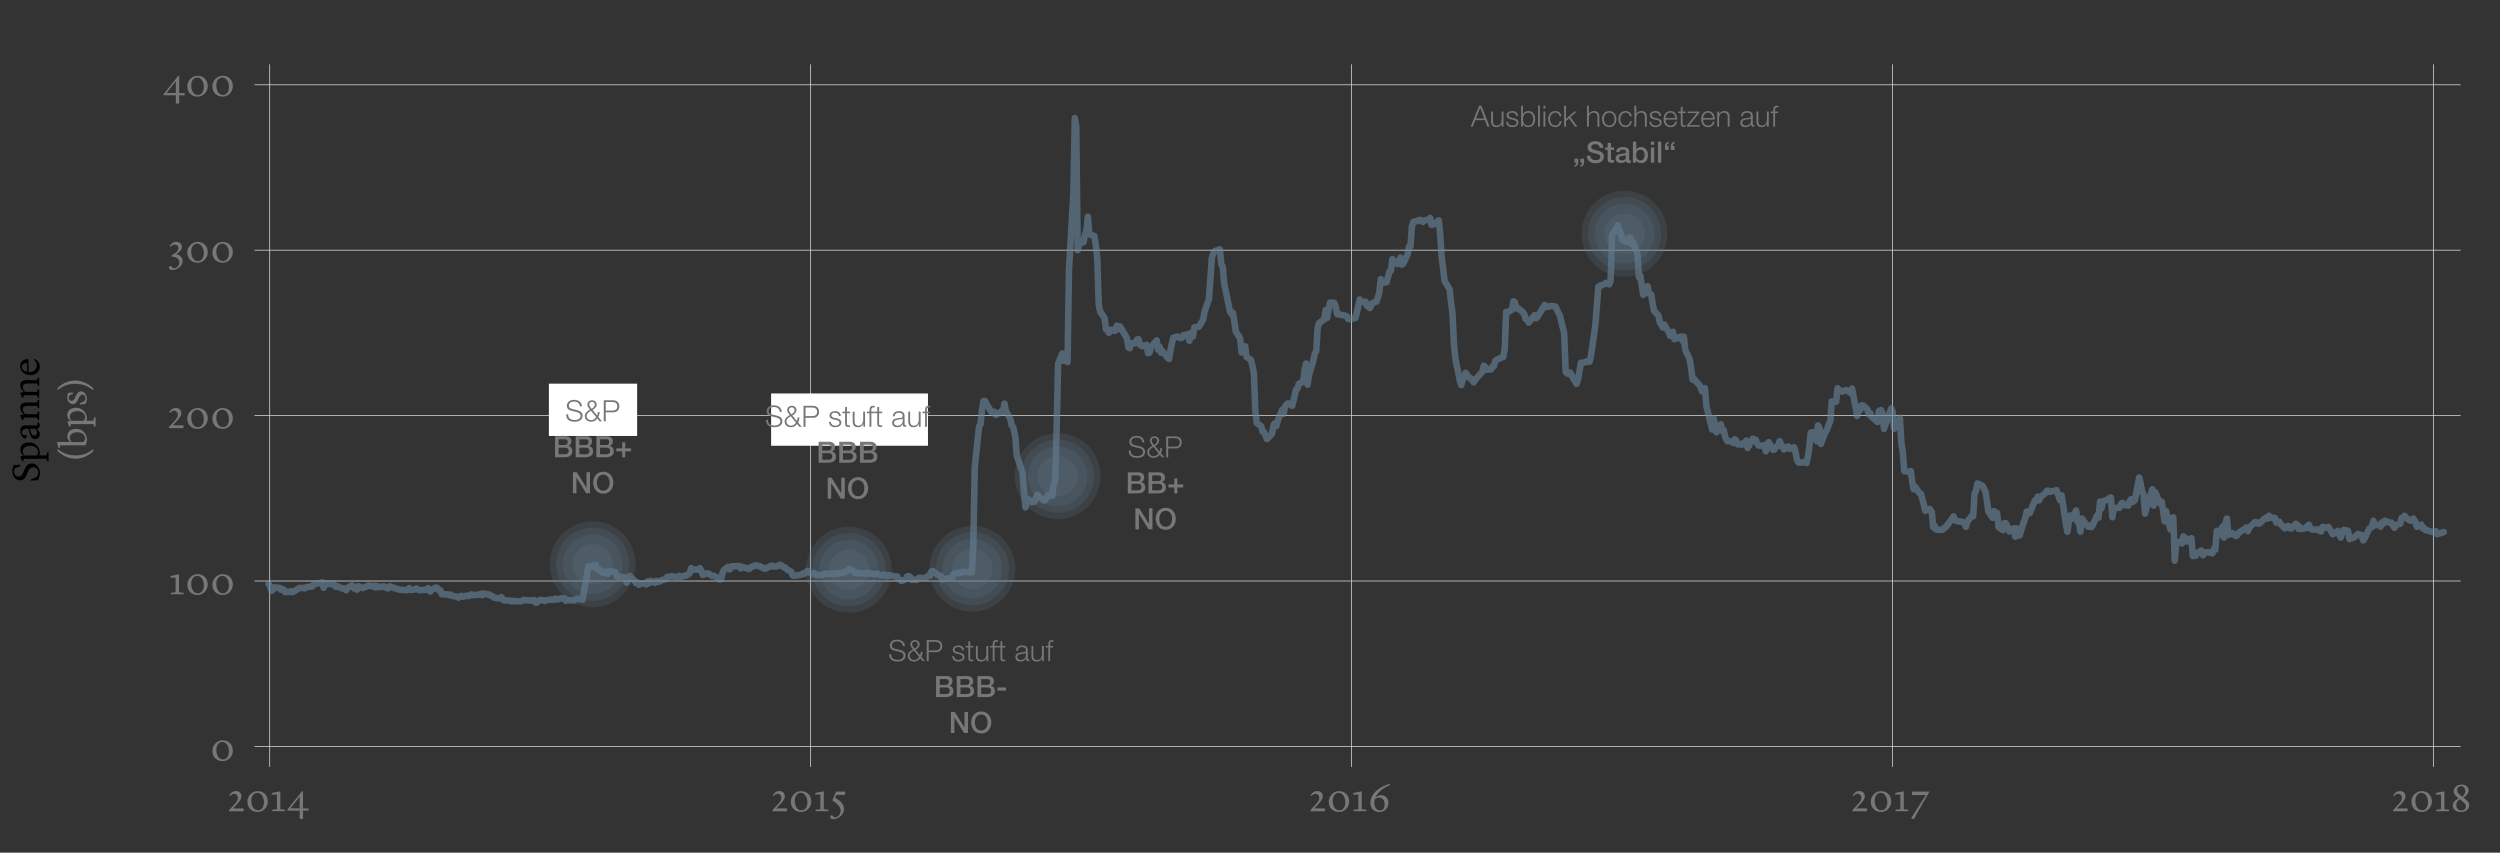 <svg xmlns="http://www.w3.org/2000/svg" id="Desktop" viewBox="0 0 765 260.92"><rect x="0" y="0" width="765" height="260.92" fill="#333333" stroke="none"/><defs><style>.cls-1{fill:#77777a}.cls-2{fill:#fff}.cls-3{fill:#617c8e;fill-rule:evenodd;opacity:.2}.cls-4{isolation:isolate}.cls-5{stroke:#cbcbcb;stroke-miterlimit:10;stroke-width:.25px;fill:none}</style></defs><g id="Axes"><path d="M82.52 19.68v214.98M248.05 19.68v214.98M579.09 19.68v214.98M744.62 19.68v214.98M77.89 228.4h675.07M77.89 177.79h675.07M77.89 127.17h675.07M77.89 76.56h675.07M77.89 25.94h675.07M413.57 19.68v214.98" class="cls-5"/><g class="cls-4"><path d="M64.99 229.72c0-1.68 1.43-3.2 3.12-3.2 1.94 0 3.14 1.39 3.14 3.2 0 1.69-1.37 3.19-3.08 3.19-1.86 0-3.18-1.24-3.18-3.19Zm3.27 2.67c1.03 0 1.79-.95 1.79-2.45 0-1.63-.83-2.89-2.04-2.89-.98 0-1.82.91-1.82 2.4 0 1.24.49 2.94 2.07 2.94Z" class="cls-1"/></g><g class="cls-4"><path d="M53.8 29.16h-3.74v-.36l4.49-5.61h.28v5.28h1.67v.7h-1.67v2.52h-1.02v-2.52Zm0-.7v-3.63l-2.83 3.63h2.83ZM57.31 26.38c0-1.68 1.43-3.2 3.12-3.2 1.94 0 3.14 1.39 3.14 3.2 0 1.69-1.37 3.19-3.08 3.19-1.86 0-3.18-1.24-3.18-3.19Zm3.27 2.67c1.03 0 1.79-.95 1.79-2.45 0-1.63-.83-2.89-2.04-2.89-.98 0-1.82.91-1.82 2.4 0 1.24.49 2.94 2.07 2.94ZM64.99 26.38c0-1.68 1.43-3.2 3.12-3.2 1.94 0 3.14 1.39 3.14 3.2 0 1.69-1.37 3.19-3.08 3.19-1.86 0-3.18-1.24-3.18-3.19Zm3.27 2.67c1.03 0 1.79-.95 1.79-2.45 0-1.63-.83-2.89-2.04-2.89-.98 0-1.82.91-1.82 2.4 0 1.24.49 2.94 2.07 2.94Z" class="cls-1"/></g><g class="cls-4"><path d="M51.68 81.89c0-.26.19-.44.49-.53l.85.74c1.13 0 1.85-.82 1.85-1.76 0-1.07-.96-1.86-2.29-1.76v-.53l.44-.22c1.05-.52 1.56-1.25 1.56-1.85 0-.74-.47-1.14-1.13-1.14-.44 0-.85.24-1.24.7l-.3-.24c.48-.72 1.02-1.3 2.05-1.3s1.69.68 1.69 1.56-.68 1.42-1.34 1.94l-.35.29v.04c.98.17 1.93.86 1.93 2.1 0 1.51-1.71 2.69-3.2 2.69-.48 0-1.02-.25-1.02-.73ZM57.31 77.21c0-1.68 1.43-3.2 3.12-3.2 1.94 0 3.14 1.39 3.14 3.2 0 1.69-1.37 3.19-3.08 3.19-1.86 0-3.18-1.24-3.18-3.19Zm3.27 2.68c1.03 0 1.79-.95 1.79-2.45 0-1.63-.83-2.89-2.04-2.89-.98 0-1.82.91-1.82 2.4 0 1.24.49 2.94 2.07 2.94ZM64.99 77.21c0-1.68 1.43-3.2 3.12-3.2 1.94 0 3.14 1.39 3.14 3.2 0 1.69-1.37 3.19-3.08 3.19-1.86 0-3.18-1.24-3.18-3.19Zm3.27 2.68c1.03 0 1.79-.95 1.79-2.45 0-1.63-.83-2.89-2.04-2.89-.98 0-1.82.91-1.82 2.4 0 1.24.49 2.94 2.07 2.94Z" class="cls-1"/></g><g class="cls-4"><path d="M52.88 130.15h3.25v.86h-4.45v-.31l.43-.47c1.43-1.55 2.3-2.29 2.3-3.31 0-.72-.47-1.25-1.16-1.25-.47 0-.82.25-1.2.7l-.3-.22c.48-.73 1.02-1.31 2.05-1.31s1.68.68 1.68 1.54c0 1.01-.78 1.87-1.88 3.02l-.72.74ZM57.31 128.05c0-1.68 1.43-3.2 3.12-3.2 1.94 0 3.14 1.39 3.14 3.2 0 1.69-1.37 3.19-3.08 3.19-1.86 0-3.18-1.24-3.18-3.19Zm3.27 2.67c1.03 0 1.79-.95 1.79-2.45 0-1.63-.83-2.89-2.04-2.89-.98 0-1.82.91-1.82 2.4 0 1.24.49 2.94 2.07 2.94ZM64.99 128.05c0-1.68 1.43-3.2 3.12-3.2 1.94 0 3.14 1.39 3.14 3.2 0 1.69-1.37 3.19-3.08 3.19-1.86 0-3.18-1.24-3.18-3.19Zm3.27 2.67c1.03 0 1.79-.95 1.79-2.45 0-1.63-.83-2.89-2.04-2.89-.98 0-1.82.91-1.82 2.4 0 1.24.49 2.94 2.07 2.94Z" class="cls-1"/></g><g class="cls-4"><path d="m54.78 181.21 1.4.19v.44h-3.91v-.44l1.46-.18v-4.46h-1.56v-.5l2.55-.5h.05v5.46ZM57.31 178.88c0-1.68 1.43-3.2 3.12-3.2 1.94 0 3.14 1.39 3.14 3.2 0 1.69-1.37 3.19-3.08 3.19-1.86 0-3.18-1.24-3.18-3.19Zm3.27 2.68c1.03 0 1.79-.95 1.79-2.45 0-1.63-.83-2.89-2.04-2.89-.98 0-1.82.91-1.82 2.4 0 1.24.49 2.94 2.07 2.94ZM64.99 178.88c0-1.68 1.43-3.2 3.12-3.2 1.94 0 3.14 1.39 3.14 3.2 0 1.69-1.37 3.19-3.08 3.19-1.86 0-3.18-1.24-3.18-3.19Zm3.27 2.68c1.03 0 1.79-.95 1.79-2.45 0-1.63-.83-2.89-2.04-2.89-.98 0-1.82.91-1.82 2.4 0 1.24.49 2.94 2.07 2.94Z" class="cls-1"/></g><g><path d="M71.27 247.38h3.25v.86h-4.45v-.31l.43-.47c1.43-1.55 2.3-2.29 2.3-3.31 0-.72-.47-1.25-1.16-1.25-.47 0-.82.25-1.2.7l-.3-.22c.48-.73 1.02-1.31 2.05-1.31s1.68.68 1.68 1.54c0 1.01-.78 1.87-1.88 3.02l-.72.74ZM75.7 245.28c0-1.68 1.43-3.2 3.12-3.2 1.94 0 3.14 1.39 3.14 3.2 0 1.69-1.37 3.19-3.08 3.19-1.86 0-3.18-1.24-3.18-3.19Zm3.27 2.67c1.03 0 1.79-.95 1.79-2.45 0-1.63-.83-2.89-2.04-2.89-.98 0-1.82.91-1.82 2.4 0 1.24.49 2.94 2.07 2.94ZM85.8 247.6l1.4.19v.44h-3.91v-.44l1.46-.18v-4.46h-1.56v-.5l2.55-.5h.05v5.46ZM91.7 248.06h-3.74v-.36l4.49-5.61h.28v5.28h1.67v.7h-1.67v2.52h-1.02v-2.52Zm0-.7v-3.63l-2.83 3.63h2.83Z" class="cls-1"/></g><g><path d="M568.03 247.38h3.25v.86h-4.45v-.31l.43-.47c1.43-1.55 2.3-2.29 2.3-3.31 0-.72-.47-1.25-1.16-1.25-.47 0-.82.25-1.2.7l-.3-.22c.48-.73 1.02-1.31 2.05-1.31s1.68.68 1.68 1.54c0 1.01-.78 1.87-1.88 3.02l-.72.74ZM572.46 245.28c0-1.68 1.43-3.2 3.12-3.2 1.94 0 3.14 1.39 3.14 3.2 0 1.69-1.37 3.19-3.08 3.19-1.86 0-3.18-1.24-3.18-3.19Zm3.27 2.67c1.03 0 1.79-.95 1.79-2.45 0-1.63-.83-2.89-2.04-2.89-.98 0-1.82.91-1.82 2.4 0 1.24.49 2.94 2.07 2.94ZM582.56 247.6l1.4.19v.44h-3.91v-.44l1.46-.18v-4.46h-1.56v-.5l2.55-.5h.05v5.46ZM584.8 250.35l4.5-7.06h-4.2v-1.06h5.25v.11l-3.79 6.62-.92 1.74-.84-.35Z" class="cls-1"/></g><g><path d="M402.17 247.38h3.25v.86h-4.45v-.31l.43-.47c1.43-1.55 2.3-2.29 2.3-3.31 0-.72-.47-1.25-1.16-1.25-.47 0-.82.25-1.2.7l-.3-.22c.48-.73 1.02-1.31 2.05-1.31s1.68.68 1.68 1.54c0 1.01-.78 1.87-1.88 3.02l-.72.74ZM406.6 245.28c0-1.68 1.43-3.2 3.12-3.2 1.94 0 3.14 1.39 3.14 3.2 0 1.69-1.37 3.19-3.08 3.19-1.86 0-3.18-1.24-3.18-3.19Zm3.28 2.67c1.03 0 1.79-.95 1.79-2.45 0-1.63-.83-2.89-2.04-2.89-.98 0-1.82.91-1.82 2.4 0 1.24.49 2.94 2.07 2.94ZM416.7 247.6l1.4.19v.44h-3.91v-.44l1.46-.18v-4.46h-1.56v-.5l2.55-.5h.05v5.46ZM420.86 244.07c.49-.43 1.1-.73 1.71-.73 1.42 0 2.3.95 2.3 2.38 0 1.33-1.03 2.77-2.72 2.77-1.56 0-2.8-.9-2.8-2.77 0-3.02 2.96-5.09 5.91-5.87l.1.4c-1.54.55-3.71 1.96-4.5 3.83Zm-.17.48c-.1.32-.14.66-.14 1 0 1.66.75 2.45 1.74 2.45.76 0 1.4-.5 1.4-1.82s-.68-2.11-1.67-2.11c-.32 0-.9.12-1.33.49Z" class="cls-1"/></g><g><path d="M733.47 247.38h3.25v.86h-4.45v-.31l.43-.47c1.43-1.55 2.3-2.29 2.3-3.31 0-.72-.47-1.25-1.16-1.25-.47 0-.82.25-1.2.7l-.3-.22c.48-.73 1.02-1.31 2.05-1.31s1.68.68 1.68 1.54c0 1.01-.78 1.87-1.88 3.02l-.72.74ZM737.9 245.28c0-1.68 1.43-3.2 3.12-3.2 1.94 0 3.14 1.39 3.14 3.2 0 1.69-1.37 3.19-3.08 3.19-1.86 0-3.18-1.24-3.18-3.19Zm3.27 2.67c1.03 0 1.79-.95 1.79-2.45 0-1.63-.83-2.89-2.04-2.89-.98 0-1.82.91-1.82 2.4 0 1.24.49 2.94 2.07 2.94ZM748 247.6l1.4.19v.44h-3.91v-.44l1.46-.18v-4.46h-1.56v-.5l2.55-.5h.05v5.46ZM752.34 244.27l-.44-.36c-.53-.42-1.06-.98-1.06-1.77 0-1.13 1.02-2.06 2.45-2.06 1.21 0 2.11.74 2.11 1.76s-.86 1.8-1.56 2.25l.24.18c.83.65 1.5 1.2 1.5 2.12 0 1.29-1.19 2.09-2.49 2.09-1.5 0-2.55-.82-2.55-1.99s.9-1.7 1.81-2.22Zm.34.28c-.77.61-1.06 1.07-1.06 1.85 0 .73.49 1.61 1.49 1.61s1.44-.64 1.44-1.2c0-.84-.74-1.36-1.54-1.99l-.34-.26Zm.29-1.15.54.43c.47-.46.85-1.13.85-1.81 0-.94-.54-1.46-1.25-1.46s-1.24.5-1.24 1.28c0 .59.41 1.04 1.09 1.56Z" class="cls-1"/></g><g><path d="M237.56 247.38h3.25v.86h-4.45v-.31l.43-.47c1.43-1.55 2.3-2.29 2.3-3.31 0-.72-.47-1.25-1.16-1.25-.47 0-.82.25-1.2.7l-.3-.22c.48-.73 1.02-1.31 2.05-1.31s1.68.68 1.68 1.54c0 1.01-.78 1.87-1.88 3.02l-.72.74ZM241.99 245.28c0-1.68 1.43-3.2 3.12-3.2 1.94 0 3.14 1.39 3.14 3.2 0 1.69-1.37 3.19-3.08 3.19-1.86 0-3.18-1.24-3.18-3.19Zm3.28 2.67c1.03 0 1.79-.95 1.79-2.45 0-1.63-.83-2.89-2.04-2.89-.98 0-1.82.91-1.82 2.4 0 1.24.49 2.94 2.07 2.94ZM252.09 247.6l1.4.19v.44h-3.91v-.44l1.46-.18v-4.46h-1.56v-.5l2.55-.5h.05v5.46ZM254.05 249.96c0-.26.19-.44.49-.53l.85.74c1.16-.18 1.83-.98 1.83-2.09 0-.88-.46-1.85-2.51-3.17l1.13-2.69h2.77v1h-2.69l-.38.95c1.96 1 2.72 2.13 2.72 3.48 0 1.75-1.91 3.03-3.2 3.03-.44 0-1.02-.23-1.02-.73Z" class="cls-1"/></g></g><g id="Series-2" data-name="Series"><path fill="none" stroke="#6a869d" stroke-linecap="round" stroke-linejoin="round" stroke-width="2px" d="m82.17 178.65.44.57.45 1.6.44-.38.44-.66 1.56.1.44.56.45-.19.44.19.44.76 1.33-.1.45-.19.44.29.45-.19.44-.29 1.33-.84.45.09.66-.09.45.18.44-.37 1.33-.19h.44l.45-.57.44-.09.45-.28 1.33-.19.44-.19.45 1.7.44-1.42.44.19 1.56.1.44-.29.44.66.45.47.44-.19 1.33.66.45-.09.44.19.44.47.45-.75 1.33-.76.67.94.44-.47.44.85.45-1.04 1.33.57.44-.19.45-.19.44-.19.44-.28 1.34.38.44-.28.44.56.45-.47.66.38 1.33-.29.45.38.44.1.45.18.44-.66 1.33.48.45.18.44.1.44.19.45.09 1.55.1.44.09.45-.19.44-.47.45.57 1.33-.19.44-.29.45.29.44.28 2.22-.19.44-.47.67 1.04.44-.57 1.33-.66.45.19.44.66h.44l.45 1.23h1.77l.45.28.44-.19.45.38 1.55.28.44.28.45-.37.44-.19.44.28 1.34-.38.44.19.44-.28.45-.28.44.28 1.78-.19.66-.28.45.47.44-.57 1.33.38h.45l.44.38.44.09.45.47 1.33.19h.44l.45-.38.44.66.44.38h1.56l.44.28.44-.18.45.18.44-.09 1.33.09h.45l.44-.18.45-.29.44.1 1.33.09.67.1.44-.19h.44l.45.85 1.33-.95.44.1h.45l.44.28.45-.28 1.33-.19.44.09h.44l.45-.37.66.28 1.34-.38.44.1.44-.1.45.76.44-.19 1.33.09.45-.19.44.19.44-.38.45-.18 1.55.37.45-2.54.44-2.26.44-2.64.45-2.74 1.33.1.44-.57.45-.09.44 1.22.44.1 1.34 1.13h.44l.44-.38.67.75.44-.84 1.78.28.44 1.04.45.66.44-.29 1.33.1.44.19.45 1.5.44-1.32.45-.75 1.55 1.6.44.66.45-.19.44.66.45-.37h1.33l.44.28.44-.94.45.56.44-.75 1.33.66.45-.66.66.28.45-.09.44-.38 1.33-.28.45-.76.44.1.44-.19.45-.1 1.33.29.44-.1.45-.28.44.38.44-.19 1.56-.38.44-.28.45-.38.44-1.51.44.47h1.78l.44-.47.45.85.44 1.23 1.33-.47.45.09.66.47.45.28.44-.09 1.33.66.44.47.45-.09.44-1.79.45-1.04 1.33-.94.44.75.45-.85.44-.09h.44l1.56-.1.44.76.44-.47.45.09.44.19 1.33.38.45-.57.44-.09.45-.19.44-.29 1.33.19.67.47h.44l.44.38.45-.09 1.33-.66.44-.19.45.28.44-.09.44.09 1.34-.56.44.37.44.38h.45l.66.66 1.34.75.44 1.14.44.09 2.22-.38.45-.37.44.18.89-.94 1.55 1.04.44-.38.45.19.44.47h.45l1.33-.09.44-.29.45-.18.44.28.44-.1 1.33-.09.45.19.44-.28.67-.1.44.19 1.33-.47.45.09.44-.47.45-.09.44-.57 1.33.76.44.47.45.09.44-.09.45.19h1.55l.44.09.45.09.44-.37.44.28 1.34.19.44-.1.44-.09.45.28.44.29 1.33-.29.45.57.66-.38.45.28.44-.18 1.33.37.45-.09.44.85.44.19.45.37 1.33-.56.44-.85.45-.1.44.29.44.85h1.56l.44-.48.45-.18.44.09.44.09 1.33-.28.45-.56.44.09.45-1.23.44-.28 1.33 1.13.67.29.44.09.44 1.13 2.22-.38.45-.09h.44l.45-1.23 1.33-.28h.88l.45-.38h.66l1.34.19.44-.28.44.28.45-8.48.44-23.76 1.33-12.44.45-.66.44-4.52.44-2.55.45-.09 2 3.49.44.18.44-.37.45 1.03 1.33-.75.44-.47.45.38.44-2.64.44 2.26 1.34 2.36.44 2.07.44.47.67 3.02.44 5.75 1.78 5.28.44 6.31.45 4.24.44-2.73 1.33 1.13.45-.38.44.29.44-.85.45-1.32 1.55 1.32.44.47.45-.09.44-.76.45-.85 1.33.19.44-3.58.44-.85.45-16.4.44-19.61 1.33-3.11.45 2.26.66-1.03.45 1.41.44-28.37 1.33-23 .45-23.29.44 2.55.44 37.89.45-1.88 1.33-.57.44-2.26.45-1.23.44-4.33.45 5.37 1.55.57.44 2.83.45 4.05.44 14.04.44 2.17 1.34 1.98.44 3.39.44.19.45.95.44-.95 1.33.38.67-1.6.44 1.13.45-.94.44.66 1.33 2.26.45.85.44 2.73.44.19.45-1.51h1.33l.44-1.13.45-.09.44 1.69.67.47 1.33-.47.44 2.55.44-.1.45-1.69.44-.57 1.33-1.51.45 2.83.44-.94.45 1.88.44-.47 1.55 1.98.45.38.44-2.74.44-2.07.45-1.7 1.33-.37.44.37.45.1.44-.1.45-.75 1.33-.28.44 1.98.44-2.36.67 1.04.44-2.83 1.34-.19.44-.56.44-.76.45-.85.44-2.45 1.33-3.77.45-6.31.44-6.32.44-1.41.45-.66 1.55-.57.45 4.62.44.66.44 5.09.45 2.17 1.33 6.5.44.76.45-.38.44 2.54.44 3.21 1.34 2.07.44 4.34.66-.38.45-1.51.44 3.3 1.33.85.45 1.89.44 2.26.45 11.4.44 3.78 1.33.94.44 1.69.45.1.44.94.45 1.23 1.55-1.61.44-2.63.45-.57.44.85.45-1.79 1.33-3.21.44 1.23.44-2.26.45-.57.44-.38 1.33.76.45-1.89.66-3.02.45-.28.44-1.51 1.33-.66.45-3.77.44-1.79.44 6.51.45-3.02 1.33-4.43.44-2.07.45-.85.44-7.17.44-1.32 1.56-1.22.44-2.83.45 2.45.44-2.45.44-2.26 1.33.09.45 1.32.44 2.17h.45l2.44.57.44.84.45.1 1.77-.38.44-1.6.45-2.07.44-1.98.45.75 1.33-.09.44 1.32.45-.29.44.95.66-1.51 1.34-.47.44-1.32.44-1.51.45-4.06.44 1.14 1.33-.19.45-1.7.44-1.6.44-.19.45-3.58 1.55 1.51.45-.19.44-1.79.44 2.16.45-.28 1.33-2.83.44-2.45h.45l.44-6.22.44-1.32 1.34-.28.44-.28h.44l.67.56.44-.38 1.33-.37.45-.47.44 2.16.45-.18.44-.1 1.33-1.13.45 4.34.44 6.97.44 3.4.45 3.86 1.55 2.54.44 4.06.45 3.49.44 9.71.45 4.05 1.33 6.6.44 1.41.45-1.51.44-.94.44-1.32 1.33 1.7.45.09.66 1.13.45-.75 2.22-2.45.44-1.89.44.38.45.85 1.33-.1.44-.94h.45l.44-1.7.45-.28 1.55-.75.44-.1.45-2.54.44-11.31.44.18 1.34-.84.44-2.55.44.28.45 1.89.44-.09 1.33 1.03.67.85.44 1.51.45.09.44.95 1.78-2.27.44.95.44-.38.45-.76 1.33-2.16.44-.76.45.66.44-.09.67-.28 1.33.09.44.09.45.95.44.94.44.85 1.33 5.46.45 11.79.44.47.45.19.44-.47 2 3.48.44-1.32.44-2.45.45-2.64 1.33-.18.44-.29.45.1h.44l.45-1.98 1.33-9.33.44-5.66.44-5.94.67-.47h.44l1.34-.75.44.09.44.38.45-.95.44-14.23 1.33-1.98.45-.94.44 2.26.44.09.45 2.08 1.55.75.45-1.22.44-.19.44 2.07.45-.66 1.33 3.68.44 7.07.45-.47.44 3.11.44 2.73 1.34-2.64.44 2.26.67.29.44 2.83.44 2.16 1.33 1.42.45 2.26.44.57.45.84.44-.94 1.33 2.26.45 1.23.44-.1.44-1.13.45 2.27 1.55-.66.44-.19.45 1.32.44-1.23.45 4.05 1.33 2.83.44 2.55.44 3.67.45-.28.44.66 1.33 1.42.67 1.79.44.18.45-1.13.44 5.38 1.78 7.25.44-3.48.44 2.17.45 2.16 1.33-2.45.44 2.08.45-.29.44 2.08.67 1.32 1.33.09.44.47.45-1.13.44.28.44 1.23 1.34.09.44-.47.44.47.45-1.22.44 2.26 1.55-2.83.45.47.44-.18.45 1.22.44.57 1.33.09.44-.28.45 1.98.44-1.23.45-1.6 1.33 2.36.44-.1.45-.75.66-.38.45-1.41 1.33 2.54.44-.38.44-.37.45-.19.44.75 1.33-.47.45 1.42.44 2.45.45.75.44.1 1.55-.29.45.38.44-1.79.44-3.02.45-4.52 1.33-.19.44 2.83.45-4.81.44.66.44 5 1.34-3.59.44-.56.44-1.23.67-1.69.44-5.94 1.34.09.44-4.15.44.95.45-.29.44.38 1.33-.47.45.19.44.37.44.38.45-1.41 1.55 8.39.44-1.7.45-.09.44-1.42h.45l1.33 1.13.44 1.61.45-.38.44 1.13.44.38 1.33 1.22.45-3.39.66-.28.45 1.03.44 4.72 2.22-6.23.45 1.04.44 5.19 1.77-3.4.45 7.73.44 2.74.45 5.84 1.55.28.44-.28.45 3.3.44 2.26.44-.75 1.34 1.98.44.19.44 1.6.45 1.7.44 1.88 1.33-.57.67.95.44 4.71.45-.47.44 1.13 1.33.09h.45l.44-.28.44-.47.45-.28 1.33-1.79.44-.66.45-.66.44 1.13.67.38 1.33.09.44.19.45.38.44 1.03.44-1.6 1.33-1.7.45.1.44-7.07.45-.76.44-2.26 1.55.76.45.94.44.85.45 2.73.44 3.39 1.33 1.89.44-2.08.45 1.98.44-1.41.45 4.34 1.33.94.44-2.17h.45l.66 1.41.44 1.14 1.34-.95.44 2.55.44-2.55.45 2.27.44-.1 1.33-4.24.45-1.13.44-1.98.44.47.45.09 1.55-3.86.45.09.44-1.32.44 1.14.45-1.04 1.33-1.04.44-.66.45-.28.44.47 2.22-.57.67 1.98.44 1.14.44-1.51 1.33 8.76.45 2.36.44-3.2.45-1.8.44 1.04 1.33-2.54.45 3.48.44.29.44 2.73.45-4.05 1.55 2.17.44.37.45-.37.44.47.45-.66 1.33-2.93.44.66.44-4.9.45 2.08.44-2.17 1.33-.47.67-.57.44-.09.45 6.03.44-2.83 1.78-.09.44-1.23.44-.28.45.66 1.33.19.44-1.42.45-.56.44.85.67-.47 1.33-6.98.44 1.79.45 2.45.44 1.04.44 5.75 1.34-5 .44-.94.44-1.51.45 5 .44-4.15 1.55 3.58.45-.66.44 2.92.45 3.12.44-3.12 1.33 5.57.45-1.61.44-2.07.44 13.29.45-5.37 1.33-.57.44.66.45-2.17.66.57.45 1.04 1.33-1.04.44 5.47.44-.57.45.47.44-.85 1.33-.75.45 1.41.44-.56.45-.28.44-.1 1.55.38.45-1.42.44.29.44-5.75.45 1.41 1.33-2.73.44 3.39.45-4.52.44-1.32.45 4.99 1.33-.56.44.56.67.38.44-.57.44-.56 1.34-.85.44-.28.44-.38.45 1.13.44-1.13 1.78-1.7.44.19.44.38.45-.09 1.55-1.51.45-.29.44.29.44-.85.45.56 1.33.1.44 1.41.45-.28h.44l.44.75 1.34 1.32.66-.66.44-.09.45.75h.44l1.33-1.41.45.28.44 1.32.45-.56.44.56 1.33-.28.44-.66.45-.38.44 1.13.67.38h1.33l.44-.09.45.56.44.1.45-1.42 1.33.28.44-.28.44.76.89 1.5 1.56-1.03.44 1.22.44.85.45-1.51.44-.85 1.33.29.45 2.54.44-.28h.44l.45-.19 1.33-1.13.44.19.45.09.66 1.7.45-.66 1.33-2.83.44-.47.45-.09.44-1.98.44 1.41 1.34-.19.44.57.44-1.32.45.38.44-.85 1.55.66.45-.1.44.95.45.65.44-.84 1.33-.38.44-1.79.45-.1.44-.56.45.66 1.33.85.44-.1.45-.56.66 1.03.45 1.51 1.33-.66.44 1.13.44-.09.45.66h.44l2.22.75.45-.47.44.94 2-.66" opacity=".6"/></g><g id="dots"><g><path d="M497.1 62.43a9.09 9.09 0 1 1 0 18.18 9.09 9.09 0 0 1 0-18.18" class="cls-3"/><path d="M497.1 58.37c7.26 0 13.14 5.88 13.14 13.14s-5.88 13.14-13.14 13.14-13.14-5.88-13.14-13.14 5.88-13.14 13.14-13.14" class="cls-3"/><path d="M497.1 65.34c3.41 0 6.18 2.76 6.18 6.18s-2.76 6.18-6.18 6.18-6.18-2.76-6.18-6.18 2.76-6.18 6.18-6.18" class="cls-3"/><path d="M497.1 60.3c6.19 0 11.21 5.02 11.21 11.21s-5.02 11.21-11.21 11.21-11.21-5.02-11.21-11.21 5.02-11.21 11.21-11.21" class="cls-3"/></g><g><path d="M323.65 136.62a9.09 9.09 0 1 1 0 18.18 9.09 9.09 0 0 1 0-18.18" class="cls-3"/><path d="M323.65 132.57c7.26 0 13.14 5.88 13.14 13.14s-5.88 13.14-13.14 13.14-13.14-5.88-13.14-13.14 5.88-13.14 13.14-13.14" class="cls-3"/><path d="M323.65 139.53c3.41 0 6.18 2.76 6.18 6.18s-2.76 6.18-6.18 6.18-6.18-2.76-6.18-6.18 2.76-6.18 6.18-6.18" class="cls-3"/><path d="M323.65 134.5c6.19 0 11.21 5.02 11.21 11.21s-5.02 11.21-11.21 11.21-11.21-5.02-11.21-11.21 5.02-11.21 11.21-11.21" class="cls-3"/></g><g><path d="M297.55 164.95a9.09 9.09 0 1 1 0 18.18 9.09 9.09 0 0 1 0-18.18" class="cls-3"/><path d="M297.55 160.9c7.26 0 13.14 5.88 13.14 13.14s-5.88 13.14-13.14 13.14-13.14-5.88-13.14-13.14 5.88-13.14 13.14-13.14" class="cls-3"/><path d="M297.55 167.87c3.41 0 6.18 2.76 6.18 6.18s-2.76 6.18-6.18 6.18-6.18-2.76-6.18-6.18 2.76-6.18 6.18-6.18" class="cls-3"/><path d="M297.55 162.83c6.19 0 11.21 5.02 11.21 11.21s-5.02 11.21-11.21 11.21-11.21-5.02-11.21-11.21 5.02-11.21 11.21-11.21" class="cls-3"/></g><g><path d="M259.76 165.25a9.09 9.09 0 1 1 0 18.18 9.09 9.09 0 0 1 0-18.18" class="cls-3"/><path d="M259.76 161.2c7.26 0 13.14 5.88 13.14 13.14s-5.88 13.14-13.14 13.14-13.14-5.88-13.14-13.14 5.88-13.14 13.14-13.14" class="cls-3"/><path d="M259.76 168.17c3.41 0 6.18 2.76 6.18 6.18s-2.76 6.18-6.18 6.18-6.18-2.76-6.18-6.18 2.76-6.18 6.18-6.18" class="cls-3"/><path d="M259.76 163.13c6.19 0 11.21 5.02 11.21 11.21s-5.02 11.21-11.21 11.21-11.21-5.02-11.21-11.21 5.02-11.21 11.21-11.21" class="cls-3"/></g><g><path d="M181.35 163.57a9.09 9.09 0 1 1 0 18.18 9.09 9.09 0 0 1 0-18.18" class="cls-3"/><path d="M181.35 159.52c7.26 0 13.14 5.88 13.14 13.14s-5.88 13.14-13.14 13.14-13.14-5.88-13.14-13.14 5.88-13.14 13.14-13.14" class="cls-3"/><path d="M181.35 166.48c3.41 0 6.18 2.76 6.18 6.18s-2.76 6.18-6.18 6.18-6.18-2.76-6.18-6.18 2.76-6.18 6.18-6.18" class="cls-3"/><path d="M181.35 161.45c6.19 0 11.21 5.02 11.21 11.21s-5.02 11.21-11.21 11.21-11.21-5.02-11.21-11.21 5.02-11.21 11.21-11.21" class="cls-3"/></g><path d="M235.96 120.4h48v16h-48zM167.96 117.4h27v16h-27z" class="cls-2"/></g><g id="DE-2" data-name="DE"><g><path d="M452.62 32.34h.68l2.52 6.43h-.66l-.78-2h-2.93l-.77 2h-.66l2.59-6.43Zm-.97 3.91h2.53l-1.24-3.29-1.29 3.29ZM460.06 38.77h-.52v-.84h-.02c-.3.62-.91.97-1.6.97-1.17 0-1.63-.68-1.63-1.76v-3.02h.57v3.02c.03.84.34 1.28 1.24 1.28.97 0 1.4-.92 1.4-1.86v-2.44h.57v4.65ZM463.92 35.48c-.03-.7-.57-1.02-1.22-1.02-.5 0-1.1.2-1.1.8 0 .5.58.68.96.78l.76.17c.65.1 1.32.48 1.32 1.29 0 1.01-1 1.4-1.86 1.4-1.08 0-1.82-.5-1.91-1.64h.57c.04.77.61 1.16 1.37 1.16.53 0 1.27-.23 1.27-.88 0-.54-.5-.72-1.02-.85l-.73-.16c-.74-.2-1.3-.45-1.3-1.24 0-.95.93-1.31 1.75-1.31.93 0 1.67.49 1.7 1.49h-.57ZM465.46 32.34h.57V35h.02c.24-.67.92-1.02 1.61-1.02 1.41 0 2.09 1.14 2.09 2.46s-.67 2.46-2.09 2.46c-.75 0-1.39-.39-1.66-1.02h-.02v.88h-.52v-6.43Zm2.2 2.13c-1.21 0-1.63 1.02-1.63 1.98s.42 1.98 1.63 1.98c1.08 0 1.52-1.02 1.52-1.98s-.44-1.98-1.52-1.98ZM470.64 32.34h.57v6.43h-.57v-6.43ZM472.3 32.34h.57v.91h-.57v-.91Zm0 1.78h.57v4.65h-.57v-4.65ZM477.24 35.58c-.15-.69-.58-1.12-1.31-1.12-1.09 0-1.63.99-1.63 1.98s.54 1.98 1.63 1.98c.7 0 1.28-.55 1.35-1.32h.57c-.15 1.12-.88 1.8-1.92 1.8-1.42 0-2.2-1.13-2.2-2.46s.77-2.46 2.2-2.46c.99 0 1.75.53 1.88 1.59h-.57ZM478.63 32.34h.57v4.03l2.57-2.25h.76l-1.98 1.72 2.12 2.93h-.71l-1.84-2.53-.92.77v1.76h-.57v-6.43ZM485.62 32.34h.57v2.58h.02c.21-.56.83-.94 1.49-.94 1.31 0 1.7.68 1.7 1.79v2.99h-.57v-2.9c0-.8-.26-1.4-1.18-1.4s-1.44.68-1.46 1.59v2.71h-.57v-6.43ZM494.62 36.45c0 1.33-.77 2.46-2.2 2.46s-2.2-1.13-2.2-2.46.77-2.46 2.2-2.46 2.2 1.12 2.2 2.46Zm-3.82 0c0 .99.54 1.98 1.63 1.98s1.63-.99 1.63-1.98-.54-1.98-1.63-1.98-1.63.99-1.63 1.98ZM498.75 35.58c-.15-.69-.58-1.12-1.31-1.12-1.09 0-1.63.99-1.63 1.98s.54 1.98 1.63 1.98c.7 0 1.28-.55 1.35-1.32h.57c-.15 1.12-.88 1.8-1.92 1.8-1.42 0-2.2-1.13-2.2-2.46s.77-2.46 2.2-2.46c.99 0 1.75.53 1.88 1.59h-.57ZM500.13 32.34h.57v2.58h.02c.21-.56.83-.94 1.49-.94 1.31 0 1.7.68 1.7 1.79v2.99h-.57v-2.9c0-.8-.26-1.4-1.18-1.4s-1.44.68-1.46 1.59v2.71h-.57v-6.43ZM507.75 35.48c-.03-.7-.57-1.02-1.22-1.02-.5 0-1.1.2-1.1.8 0 .5.58.68.96.78l.76.17c.65.1 1.32.48 1.32 1.29 0 1.01-1 1.4-1.86 1.4-1.08 0-1.82-.5-1.91-1.64h.57c.04.77.61 1.16 1.37 1.16.53 0 1.27-.23 1.27-.88 0-.54-.5-.72-1.02-.85l-.73-.16c-.74-.2-1.3-.45-1.3-1.24 0-.95.93-1.31 1.75-1.31.93 0 1.67.49 1.7 1.49h-.57ZM509.63 36.6c0 .83.44 1.83 1.53 1.83.83 0 1.28-.49 1.46-1.19h.57c-.24 1.05-.86 1.67-2.03 1.67-1.48 0-2.1-1.13-2.1-2.46 0-1.22.62-2.46 2.1-2.46s2.09 1.31 2.04 2.61h-3.57Zm3.01-.48c-.03-.85-.56-1.66-1.48-1.66s-1.44.81-1.53 1.66h3.01ZM514.87 34.12h.95v.48h-.95v3.13c0 .37.05.58.46.61.16 0 .32 0 .49-.03v.49c-.17 0-.33.02-.5.02-.76 0-1.02-.25-1.01-1.04V34.6h-.81v-.48h.81v-1.4h.57v1.4ZM516.92 38.29h3.2v.48h-3.88v-.46l3.03-3.71h-2.83v-.48h3.55v.41l-3.07 3.76ZM521.14 36.6c0 .83.44 1.83 1.53 1.83.83 0 1.28-.49 1.46-1.19h.57c-.24 1.05-.86 1.67-2.03 1.67-1.48 0-2.1-1.13-2.1-2.46 0-1.22.62-2.46 2.1-2.46s2.09 1.31 2.04 2.61h-3.57Zm3-.48c-.03-.85-.56-1.66-1.48-1.66s-1.44.81-1.53 1.66h3.01ZM525.47 34.12h.57v.8h.02c.21-.56.83-.94 1.49-.94 1.31 0 1.7.68 1.7 1.79v2.99h-.57v-2.9c0-.8-.26-1.4-1.18-1.4s-1.44.68-1.46 1.59v2.71h-.57v-4.65ZM532.76 35.55c.05-1.09.82-1.56 1.88-1.56.82 0 1.71.25 1.71 1.49v2.47c0 .22.11.34.33.34.06 0 .13-.02.18-.04v.48c-.13.03-.22.04-.37.04-.58 0-.67-.32-.67-.81h-.02c-.4.6-.8.95-1.69.95s-1.56-.42-1.56-1.36c0-1.31 1.27-1.35 2.49-1.49.47-.05.73-.12.73-.63 0-.77-.55-.95-1.21-.95-.7 0-1.22.32-1.24 1.08h-.57Zm3.02.68h-.02c-.07.13-.32.18-.48.21-.96.17-2.16.16-2.16 1.07 0 .57.5.92 1.04.92.86 0 1.63-.55 1.62-1.46v-.74ZM541.24 38.77h-.52v-.84h-.02c-.3.62-.91.97-1.6.97-1.17 0-1.63-.68-1.63-1.76v-3.02h.57v3.02c.03.84.34 1.28 1.24 1.28.97 0 1.4-.92 1.4-1.86v-2.44h.57v4.65ZM544.1 34.6h-.92v4.17h-.57V34.6h-.79v-.48h.79v-.42c0-.8.22-1.36 1.12-1.36.16 0 .3 0 .48.04v.49c-.15-.03-.28-.04-.41-.04-.63 0-.61.4-.62.9v.4h.92v.48ZM481.81 50.57c.37-.13.55-.41.55-.8h-.55v-1.22h1.12v1.22c0 .68-.5 1.14-1.12 1.32v-.52Zm1.79 0c.37-.13.55-.41.55-.8h-.55v-1.22h1.12v1.22c0 .68-.5 1.14-1.12 1.32v-.52ZM486.68 47.63c0 .99.73 1.38 1.63 1.38.99 0 1.36-.49 1.36-.97s-.27-.69-.53-.79c-.45-.17-1.04-.29-1.92-.53-1.1-.3-1.42-.96-1.42-1.63 0-1.29 1.19-1.89 2.35-1.89 1.34 0 2.47.71 2.47 2.05h-1.12c-.05-.83-.61-1.13-1.39-1.13-.52 0-1.18.19-1.18.84 0 .45.31.7.77.83.1.03 1.52.4 1.85.5.85.25 1.25.97 1.25 1.64 0 1.44-1.28 2.02-2.56 2.02-1.47 0-2.66-.7-2.68-2.3h1.13ZM491.17 45.12h.77v-1.4h1.03v1.4h.93v.77h-.93v2.48c0 .42.04.64.5.64.14 0 .29 0 .43-.04v.79c-.22.02-.44.05-.67.05-1.07 0-1.27-.41-1.29-1.19v-2.75h-.77v-.77ZM498.53 48.73c0 .25.05.35.24.35.06 0 .14 0 .25-.02v.71c-.15.05-.48.12-.65.12-.41 0-.71-.14-.79-.57-.41.4-1.06.57-1.61.57-.84 0-1.59-.45-1.59-1.36 0-1.16.93-1.35 1.79-1.45.74-.14 1.39-.05 1.39-.66 0-.53-.55-.63-.96-.63-.58 0-.98.23-1.03.74h-1.03c.07-1.2 1.09-1.55 2.12-1.55.91 0 1.86.37 1.86 1.35v2.4Zm-1.03-1.29c-.32.21-.81.2-1.26.28-.44.07-.84.23-.84.77 0 .46.58.59.95.59.45 0 1.15-.23 1.15-.88v-.77ZM499.66 43.34h1.03v2.38h.02c.28-.45.86-.73 1.39-.73 1.47 0 2.18 1.12 2.18 2.48 0 1.25-.63 2.43-2.01 2.43-.63 0-1.31-.15-1.61-.77h-.02v.64h-.97v-6.43Zm2.3 2.46c-.86 0-1.31.66-1.31 1.65 0 .94.48 1.64 1.31 1.64.94 0 1.29-.83 1.29-1.64s-.44-1.65-1.29-1.65ZM505.16 43.34h1.03v.97h-1.03v-.97Zm0 1.78h1.03v4.65h-1.03v-4.65ZM507.33 43.34h1.03v6.43h-1.03v-6.43ZM510.6 43.86c-.36.13-.55.41-.55.8h.55v1.22h-1.12v-1.22c0-.68.5-1.14 1.12-1.32v.52Zm1.79 0c-.36.13-.55.41-.55.8h.55v1.22h-1.12v-1.22c0-.68.5-1.14 1.12-1.32v.52Z" class="cls-1"/></g><g><path d="M345.98 137.85c-.03 1.32.93 1.73 2.1 1.73.67 0 1.7-.37 1.7-1.31 0-.73-.73-1.02-1.32-1.16l-1.43-.35c-.76-.19-1.45-.55-1.45-1.55 0-.63.41-1.81 2.21-1.81 1.27 0 2.39.68 2.38 2h-.61c-.04-.98-.85-1.48-1.76-1.48-.84 0-1.61.32-1.61 1.28 0 .6.45.85.97.98l1.57.39c.91.24 1.67.64 1.67 1.69 0 .44-.18 1.84-2.46 1.84-1.52 0-2.64-.68-2.57-2.25h.61ZM354.9 139.13c-.47.59-1.13.97-1.89.97-1.11 0-1.94-.64-1.94-1.8 0-.92.85-1.52 1.58-1.91-.35-.46-.79-.93-.79-1.55 0-.78.64-1.31 1.42-1.31s1.42.52 1.42 1.31-.62 1.26-1.26 1.67l1.4 1.69c.15-.31.19-.59.19-1.08h.57c0 .36-.08.99-.38 1.54l1.08 1.31h-.71l-.68-.84Zm-1.96-2.37c-.61.33-1.31.82-1.31 1.59s.67 1.27 1.4 1.27c.64 0 1.16-.4 1.52-.92l-1.6-1.94Zm-.53-1.92c0 .45.44.95.72 1.3.45-.28.99-.68.99-1.3 0-.53-.39-.83-.86-.83s-.86.3-.86.83ZM356.86 133.54h2.85c1.15 0 1.91.67 1.91 1.84s-.76 1.84-1.91 1.84h-2.24v2.75h-.61v-6.43Zm.61 3.15h2.11c.85 0 1.43-.43 1.43-1.31s-.59-1.31-1.43-1.31h-2.11v2.63ZM345.11 144.54h3.12c1.15 0 1.91.52 1.91 1.59 0 .65-.33 1.12-.92 1.37v.02c.78.17 1.21.78 1.21 1.66 0 1.01-.7 1.79-2.37 1.79h-2.95v-6.43Zm1.12 2.69h1.84c.54 0 .95-.31.95-.89 0-.65-.33-.88-.95-.88h-1.84v1.77Zm0 2.82h1.99c.68 0 1.08-.37 1.08-1.02s-.4-.99-1.08-.99h-1.99v2.01ZM351.44 144.54h3.12c1.15 0 1.91.52 1.91 1.59 0 .65-.33 1.12-.92 1.37v.02c.78.17 1.21.78 1.21 1.66 0 1.01-.7 1.79-2.37 1.79h-2.95v-6.43Zm1.13 2.69h1.84c.54 0 .95-.31.95-.89 0-.65-.33-.88-.95-.88h-1.84v1.77Zm0 2.82h1.99c.68 0 1.08-.37 1.08-1.02s-.4-.99-1.08-.99h-1.99v2.01ZM359.34 146.41h.92v1.82h1.81v.92h-1.81v1.82h-.92v-1.82h-1.81v-.92h1.81v-1.82ZM347.43 155.54h1.19l2.94 4.74h.02v-4.74h1.07v6.43h-1.19l-2.93-4.73h-.03v4.73h-1.07v-6.43ZM359.79 158.75c0 1.84-1.15 3.37-3.08 3.37s-3.08-1.53-3.08-3.37 1.15-3.37 3.08-3.37 3.08 1.53 3.08 3.37Zm-5.03 0c0 1.23.58 2.45 1.95 2.45s1.95-1.22 1.95-2.45-.58-2.45-1.95-2.45-1.95 1.22-1.95 2.45Z" class="cls-1"/></g><g><path d="M272.69 200.18c-.03 1.32.93 1.73 2.1 1.73.67 0 1.7-.37 1.7-1.31 0-.73-.73-1.02-1.32-1.16l-1.43-.35c-.76-.19-1.45-.55-1.45-1.55 0-.63.41-1.81 2.21-1.81 1.27 0 2.39.68 2.38 2h-.61c-.04-.98-.85-1.48-1.76-1.48-.84 0-1.61.32-1.61 1.28 0 .6.45.85.97.98l1.57.39c.91.24 1.67.64 1.67 1.69 0 .44-.18 1.84-2.46 1.84-1.52 0-2.64-.68-2.57-2.25h.61ZM281.61 201.46c-.47.59-1.13.97-1.89.97-1.11 0-1.94-.64-1.94-1.8 0-.92.85-1.52 1.58-1.91-.35-.46-.79-.93-.79-1.55 0-.78.64-1.31 1.42-1.31s1.42.52 1.42 1.31-.62 1.26-1.26 1.67l1.4 1.69c.15-.31.19-.59.19-1.08h.57c0 .36-.08.99-.38 1.54l1.08 1.31h-.71l-.68-.84Zm-1.95-2.37c-.61.33-1.31.82-1.31 1.59s.67 1.27 1.4 1.27c.64 0 1.16-.4 1.52-.92l-1.6-1.94Zm-.53-1.92c0 .45.44.95.72 1.3.45-.28.99-.68.99-1.3 0-.53-.39-.83-.86-.83s-.86.3-.86.83ZM283.57 195.87h2.85c1.15 0 1.91.67 1.91 1.84s-.76 1.84-1.91 1.84h-2.24v2.75h-.61v-6.43Zm.62 3.15h2.11c.85 0 1.43-.43 1.43-1.31s-.59-1.31-1.43-1.31h-2.11v2.63ZM294.42 199.01c-.03-.7-.57-1.02-1.22-1.02-.5 0-1.1.2-1.1.8 0 .5.58.68.96.78l.76.17c.65.1 1.32.48 1.32 1.29 0 1.01-1 1.4-1.86 1.4-1.08 0-1.82-.5-1.91-1.64h.57c.04.77.61 1.16 1.37 1.16.53 0 1.27-.23 1.27-.88 0-.54-.5-.72-1.02-.85l-.73-.16c-.74-.2-1.3-.45-1.3-1.24 0-.95.93-1.31 1.75-1.31.93 0 1.67.49 1.7 1.49h-.57ZM296.87 197.65h.95v.48h-.95v3.13c0 .37.05.58.46.61.16 0 .32 0 .49-.03v.49c-.17 0-.33.02-.5.02-.76 0-1.02-.25-1.01-1.04v-3.18h-.81v-.48h.81v-1.4h.57v1.4ZM302.39 202.3h-.52v-.84h-.02c-.3.62-.91.97-1.6.97-1.17 0-1.63-.68-1.63-1.76v-3.02h.57v3.02c.03.84.34 1.28 1.24 1.28.97 0 1.4-.92 1.4-1.86v-2.44h.57v4.65ZM305.26 198.13h-.92v4.17h-.57v-4.17h-.79v-.48h.79v-.42c0-.8.22-1.36 1.12-1.36.16 0 .3 0 .48.04v.49c-.15-.03-.28-.04-.42-.04-.63 0-.61.4-.62.9v.4h.92v.48ZM306.7 197.65h.95v.48h-.95v3.13c0 .37.05.58.46.61.16 0 .32 0 .49-.03v.49c-.17 0-.33.02-.5.02-.76 0-1.02-.25-1.01-1.04v-3.18h-.81v-.48h.81v-1.4h.57v1.4ZM310.91 199.07c.05-1.09.82-1.56 1.88-1.56.82 0 1.71.25 1.71 1.49v2.47c0 .22.11.34.33.34.06 0 .13-.02.18-.04v.48c-.13.03-.22.04-.37.04-.58 0-.67-.32-.67-.81h-.02c-.4.6-.8.95-1.69.95s-1.56-.42-1.56-1.36c0-1.31 1.27-1.35 2.49-1.49.47-.05.73-.12.73-.63 0-.77-.55-.95-1.21-.95-.7 0-1.22.32-1.24 1.08h-.57Zm3.02.69h-.02c-.07.13-.32.18-.48.21-.96.17-2.16.16-2.16 1.07 0 .57.5.92 1.04.92.86 0 1.63-.55 1.62-1.46v-.74ZM319.4 202.3h-.52v-.84h-.02c-.3.62-.91.97-1.6.97-1.17 0-1.63-.68-1.63-1.76v-3.02h.57v3.02c.03.84.34 1.28 1.24 1.28.97 0 1.4-.92 1.4-1.86v-2.44h.57v4.65ZM322.26 198.13h-.92v4.17h-.57v-4.17h-.79v-.48h.79v-.42c0-.8.22-1.36 1.12-1.36.16 0 .3 0 .48.04v.49c-.15-.03-.28-.04-.41-.04-.63 0-.61.4-.62.9v.4h.92v.48ZM286.44 206.87h3.12c1.15 0 1.91.52 1.91 1.59 0 .65-.33 1.12-.92 1.37v.02c.78.17 1.21.78 1.21 1.66 0 1.01-.7 1.79-2.37 1.79h-2.95v-6.43Zm1.12 2.69h1.84c.54 0 .95-.31.95-.89 0-.65-.33-.88-.95-.88h-1.84v1.77Zm0 2.82h1.99c.68 0 1.08-.37 1.08-1.02s-.4-.99-1.08-.99h-1.99v2.01ZM292.77 206.87h3.12c1.15 0 1.91.52 1.91 1.59 0 .65-.33 1.12-.92 1.37v.02c.78.17 1.21.78 1.21 1.66 0 1.01-.7 1.79-2.37 1.79h-2.95v-6.43Zm1.13 2.69h1.84c.54 0 .95-.31.95-.89 0-.65-.33-.88-.95-.88h-1.84v1.77Zm0 2.82h1.99c.68 0 1.08-.37 1.08-1.02s-.4-.99-1.08-.99h-1.99v2.01ZM299.11 206.87h3.12c1.15 0 1.91.52 1.91 1.59 0 .65-.33 1.12-.92 1.37v.02c.78.17 1.21.78 1.21 1.66 0 1.01-.7 1.79-2.37 1.79h-2.95v-6.43Zm1.12 2.69h1.84c.54 0 .95-.31.95-.89 0-.65-.33-.88-.95-.88h-1.84v1.77Zm0 2.82h1.99c.68 0 1.08-.37 1.08-1.02s-.4-.99-1.08-.99h-1.99v2.01ZM305.2 210.36h2.62v.97h-2.62v-.97ZM290.98 217.87h1.19l2.94 4.74h.02v-4.74h1.07v6.43h-1.19l-2.93-4.73h-.03v4.73h-1.07v-6.43ZM303.34 221.08c0 1.84-1.15 3.37-3.08 3.37s-3.08-1.53-3.08-3.37 1.15-3.37 3.08-3.37 3.08 1.53 3.08 3.37Zm-5.04 0c0 1.23.58 2.45 1.95 2.45s1.95-1.22 1.95-2.45-.58-2.45-1.95-2.45-1.95 1.22-1.95 2.45Z" class="cls-1"/></g><g><path d="M235 128.48c-.03 1.32.93 1.73 2.1 1.73.67 0 1.7-.37 1.7-1.31 0-.73-.73-1.02-1.32-1.16l-1.43-.35c-.76-.19-1.45-.55-1.45-1.55 0-.63.41-1.81 2.21-1.81 1.27 0 2.39.68 2.38 2h-.61c-.04-.98-.85-1.48-1.76-1.48-.84 0-1.61.32-1.61 1.28 0 .6.45.85.97.98l1.57.39c.91.24 1.67.64 1.67 1.69 0 .44-.18 1.84-2.46 1.84-1.52 0-2.64-.68-2.57-2.25h.61ZM243.92 129.76c-.47.59-1.13.97-1.89.97-1.11 0-1.94-.64-1.94-1.8 0-.92.85-1.52 1.58-1.91-.35-.46-.79-.93-.79-1.55 0-.78.64-1.31 1.42-1.31s1.42.52 1.42 1.31-.62 1.26-1.26 1.67l1.4 1.69c.15-.31.19-.59.19-1.08h.57c0 .36-.08.99-.38 1.54l1.08 1.31h-.71l-.68-.84Zm-1.96-2.37c-.61.33-1.31.82-1.31 1.59s.67 1.27 1.4 1.27c.64 0 1.16-.4 1.52-.92l-1.6-1.94Zm-.53-1.91c0 .45.44.95.72 1.3.45-.28.99-.68.99-1.3 0-.53-.39-.83-.86-.83s-.86.3-.86.83ZM245.88 124.17h2.85c1.15 0 1.91.67 1.91 1.84s-.76 1.84-1.91 1.84h-2.24v2.75h-.61v-6.43Zm.61 3.15h2.11c.85 0 1.43-.43 1.43-1.31s-.59-1.31-1.43-1.31h-2.11v2.63ZM256.72 127.31c-.03-.7-.57-1.02-1.22-1.02-.5 0-1.1.2-1.1.8 0 .5.58.68.96.78l.76.17c.65.1 1.32.48 1.32 1.29 0 1.01-1 1.4-1.86 1.4-1.08 0-1.82-.5-1.91-1.64h.57c.04.77.61 1.16 1.37 1.16.53 0 1.27-.23 1.27-.88 0-.54-.5-.72-1.02-.85l-.73-.16c-.74-.2-1.3-.45-1.3-1.24 0-.95.93-1.31 1.75-1.31.93 0 1.67.49 1.7 1.49h-.57ZM259.17 125.95h.95v.48h-.95v3.13c0 .37.05.58.46.61.16 0 .32 0 .49-.03v.49c-.17 0-.33.02-.5.02-.76 0-1.02-.25-1.01-1.04v-3.18h-.81v-.48h.81v-1.4h.57v1.4ZM264.7 130.6h-.52v-.84h-.02c-.3.62-.91.97-1.6.97-1.17 0-1.63-.68-1.63-1.76v-3.02h.57v3.02c.03.84.34 1.28 1.24 1.28.97 0 1.4-.92 1.4-1.86v-2.44h.57v4.65ZM267.56 126.43h-.92v4.17h-.57v-4.17h-.79v-.48h.79v-.42c0-.8.22-1.36 1.12-1.36.16 0 .3 0 .48.04v.49c-.15-.03-.28-.04-.41-.04-.63 0-.61.4-.62.9v.4h.92v.48ZM269 125.95h.95v.48H269v3.13c0 .37.05.58.46.61.16 0 .32 0 .49-.03v.49c-.17 0-.33.02-.5.02-.76 0-1.02-.25-1.01-1.04v-3.18h-.81v-.48h.81v-1.4h.57v1.4ZM273.21 127.37c.05-1.09.82-1.56 1.88-1.56.82 0 1.71.25 1.71 1.49v2.47c0 .22.11.34.33.34.06 0 .13-.02.18-.04v.48c-.13.03-.22.04-.37.04-.58 0-.67-.32-.67-.81h-.02c-.4.6-.8.95-1.69.95s-1.56-.42-1.56-1.36c0-1.31 1.27-1.35 2.49-1.49.47-.05.73-.12.73-.63 0-.77-.55-.95-1.21-.95-.7 0-1.22.32-1.24 1.08h-.57Zm3.02.69h-.02c-.07.13-.32.18-.48.21-.96.17-2.16.16-2.16 1.07 0 .57.5.92 1.04.92.86 0 1.63-.55 1.62-1.46v-.74ZM281.7 130.6h-.52v-.84h-.02c-.3.62-.91.97-1.6.97-1.17 0-1.63-.68-1.63-1.76v-3.02h.57v3.02c.03.84.34 1.28 1.24 1.28.97 0 1.4-.92 1.4-1.86v-2.44h.57v4.65ZM284.56 126.43h-.92v4.17h-.57v-4.17h-.79v-.48h.79v-.42c0-.8.22-1.36 1.12-1.36.16 0 .3 0 .48.04v.49c-.15-.03-.28-.04-.42-.04-.63 0-.61.4-.62.9v.4h.92v.48ZM250.49 135.17h3.12c1.15 0 1.91.52 1.91 1.59 0 .65-.33 1.12-.92 1.37v.02c.78.17 1.21.78 1.21 1.66 0 1.01-.7 1.79-2.37 1.79h-2.95v-6.43Zm1.12 2.69h1.84c.54 0 .95-.31.95-.89 0-.65-.33-.88-.95-.88h-1.84v1.77Zm0 2.82h1.99c.68 0 1.08-.37 1.08-1.02s-.4-.99-1.08-.99h-1.99v2.01ZM256.82 135.17h3.12c1.15 0 1.91.52 1.91 1.59 0 .65-.33 1.12-.92 1.37v.02c.78.17 1.21.78 1.21 1.66 0 1.01-.7 1.79-2.37 1.79h-2.95v-6.43Zm1.13 2.69h1.84c.54 0 .95-.31.95-.89 0-.65-.33-.88-.95-.88h-1.84v1.77Zm0 2.82h1.99c.68 0 1.08-.37 1.08-1.02s-.4-.99-1.08-.99h-1.99v2.01ZM263.16 135.17h3.12c1.15 0 1.91.52 1.91 1.59 0 .65-.33 1.12-.92 1.37v.02c.78.17 1.21.78 1.21 1.66 0 1.01-.7 1.79-2.37 1.79h-2.95v-6.43Zm1.13 2.69h1.84c.54 0 .95-.31.95-.89 0-.65-.33-.88-.95-.88h-1.84v1.77Zm0 2.82h1.99c.68 0 1.08-.37 1.08-1.02s-.4-.99-1.08-.99h-1.99v2.01ZM253.28 146.17h1.19l2.94 4.74h.02v-4.74h1.07v6.43h-1.19l-2.93-4.73h-.03v4.73h-1.07v-6.43ZM265.64 149.38c0 1.84-1.15 3.37-3.08 3.37s-3.08-1.53-3.08-3.37 1.15-3.37 3.08-3.37 3.08 1.53 3.08 3.37Zm-5.03 0c0 1.23.58 2.45 1.95 2.45s1.95-1.22 1.95-2.45-.58-2.45-1.95-2.45-1.95 1.22-1.95 2.45Z" class="cls-1"/></g><g><path d="M173.86 126.8c-.03 1.32.93 1.73 2.1 1.73.67 0 1.7-.37 1.7-1.31 0-.73-.73-1.02-1.32-1.16l-1.43-.35c-.76-.19-1.45-.55-1.45-1.55 0-.63.41-1.81 2.21-1.81 1.27 0 2.39.68 2.38 2h-.61c-.04-.98-.85-1.48-1.76-1.48-.84 0-1.61.32-1.61 1.28 0 .6.45.85.97.98l1.57.39c.91.24 1.67.64 1.67 1.69 0 .44-.18 1.84-2.46 1.84-1.52 0-2.64-.68-2.57-2.25h.61ZM182.78 128.08c-.47.59-1.13.97-1.89.97-1.11 0-1.94-.64-1.94-1.8 0-.92.85-1.52 1.58-1.91-.35-.46-.79-.93-.79-1.55 0-.78.64-1.31 1.42-1.31s1.42.52 1.42 1.31-.62 1.26-1.26 1.67l1.4 1.69c.15-.31.19-.59.19-1.08h.57c0 .36-.08.99-.38 1.54l1.08 1.31h-.71l-.68-.84Zm-1.95-2.37c-.61.33-1.31.82-1.31 1.59s.67 1.27 1.4 1.27c.64 0 1.16-.4 1.52-.92l-1.6-1.94Zm-.53-1.92c0 .45.44.95.72 1.3.45-.28.99-.68.99-1.3 0-.53-.39-.83-.86-.83s-.86.3-.86.83ZM184.75 122.49h2.85c1.15 0 1.91.67 1.91 1.84s-.76 1.84-1.91 1.84h-2.24v2.75h-.61v-6.43Zm.61 3.15h2.11c.85 0 1.43-.43 1.43-1.31s-.59-1.31-1.43-1.31h-2.11v2.63ZM169.83 133.49h3.12c1.15 0 1.91.52 1.91 1.59 0 .65-.33 1.12-.92 1.37v.02c.78.17 1.21.78 1.21 1.66 0 1.01-.7 1.79-2.37 1.79h-2.95v-6.43Zm1.12 2.69h1.84c.54 0 .95-.31.95-.89 0-.65-.33-.88-.95-.88h-1.84v1.77Zm0 2.82h1.99c.68 0 1.08-.37 1.08-1.02s-.4-.99-1.08-.99h-1.99V139ZM176.16 133.49h3.12c1.15 0 1.91.52 1.91 1.59 0 .65-.33 1.12-.92 1.37v.02c.78.17 1.21.78 1.21 1.66 0 1.01-.7 1.79-2.37 1.79h-2.95v-6.43Zm1.13 2.69h1.84c.54 0 .95-.31.95-.89 0-.65-.33-.88-.95-.88h-1.84v1.77Zm0 2.82h1.99c.68 0 1.08-.37 1.08-1.02s-.4-.99-1.08-.99h-1.99V139ZM182.5 133.49h3.12c1.15 0 1.91.52 1.91 1.59 0 .65-.33 1.12-.92 1.37v.02c.78.17 1.21.78 1.21 1.66 0 1.01-.7 1.79-2.37 1.79h-2.95v-6.43Zm1.12 2.69h1.84c.54 0 .95-.31.95-.89 0-.65-.33-.88-.95-.88h-1.84v1.77Zm0 2.82h1.99c.68 0 1.08-.37 1.08-1.02s-.4-.99-1.08-.99h-1.99V139ZM190.39 135.36h.92v1.82h1.81v.92h-1.81v1.82h-.92v-1.82h-1.81v-.92h1.81v-1.82ZM175.32 144.49h1.19l2.94 4.74h.02v-4.74h1.07v6.43h-1.19l-2.93-4.73h-.03v4.73h-1.07v-6.43ZM187.68 147.7c0 1.84-1.15 3.37-3.08 3.37s-3.08-1.53-3.08-3.37 1.15-3.37 3.08-3.37 3.08 1.53 3.08 3.37Zm-5.04 0c0 1.23.58 2.45 1.95 2.45s1.95-1.22 1.95-2.45-.58-2.45-1.95-2.45-1.95 1.22-1.95 2.45Z" class="cls-1"/></g><g><path d="M9.47 147.09v-.46l1.73-.66c.2-.25.48-.68.48-1.39 0-.92-.58-1.61-1.49-1.61-.61 0-1.16.29-1.52 1.15l-.52 1.22c-.46 1.05-1.06 1.63-2.06 1.63-1.3 0-2.3-1.18-2.3-2.82 0-.76.26-1.49.49-1.86l1.98-.07v.41l-1.63.62c-.05.07-.34.44-.34 1.05 0 .94.65 1.54 1.34 1.54s1.08-.38 1.37-1.02l.65-1.43c.53-1.18 1.2-1.59 2.09-1.59 1.5 0 2.48 1.52 2.48 2.87 0 .78-.25 1.69-.62 2.25l-2.12.16ZM14.46 141.15l-.26-.76H7.29l-.19.8h-.32l-.58-1.48v-.06l.96-.23c-.3-.24-.96-.86-.96-1.8 0-1.19.77-2.24 2.72-2.24s3.26 1.58 3.26 3.2c0 .28-.05.54-.12.78h2.11l.32-1.09h.37v2.87h-.41Zm-6.99-1.77h3.75c.11-.11.42-.47.42-1.18 0-.88-.82-1.77-2.4-1.77-1.38 0-2.28.71-2.28 1.74 0 .55.3.98.5 1.21ZM10.76 134.37c-.96 0-1.39-.7-1.71-1.93l-.32-1.24h-.62c-.92.02-1.4.5-1.4 1.14 0 .36.16.66.22.75l1.19.05s.04.3.04.48c0 .38-.19.58-.52.58-.55 0-1.43-1.05-1.43-2.29s.55-1.74 1.74-1.74h3.24c.24 0 .32-.06.32-.4v-.6h.34s.3.7.3 1.14c0 .61-.42.86-.94.86v.04c.64.67.97.96.97 1.71 0 .64-.44 1.44-1.4 1.44Zm-.06-3.16H9.12l.38 1.15c.19.56.42.92.92.92.61 0 .92-.47.92-.98 0-.58-.43-.95-.65-1.09ZM11.58 128.54l-.25-.76H7.29l-.19.8h-.32l-.58-1.48v-.06l1.09-.26c-.24-.22-1.09-.97-1.09-1.98 0-1.12.48-1.63 2.01-1.63h3.13l.25-.78h.4v2.48h-.41l-.24-.68H8.31c-.84.05-1.31.3-1.31 1.1s.66 1.46.68 1.46h3.66l.24-.79h.41v2.57h-.41ZM11.58 121.7l-.25-.76H7.29l-.19.8h-.32l-.58-1.48v-.06l1.09-.26c-.24-.22-1.09-.97-1.09-1.98 0-1.12.48-1.63 2.01-1.63h3.13l.25-.78h.4v2.48h-.41l-.24-.68H8.31c-.84.05-1.31.3-1.31 1.1s.66 1.46.68 1.46h3.66l.24-.79h.41v2.57h-.41ZM9.38 114.82c-1.79 0-3.19-1.15-3.19-2.83 0-1.33.9-2.11 2.54-2.11v3.97h.12c1.49 0 2.41-.85 2.41-2.1 0-1.02-.9-1.67-.9-1.67l.14-.24s1.67.56 1.67 2.35c0 1.99-1.76 2.63-2.79 2.63Zm-1.11-1.03v-2.71c-.82.01-1.55.38-1.55 1.18s.66 1.35 1.55 1.54Z"/><path d="M28.54 138.08c-1.49 1.4-3.33 2.29-5.43 2.29s-4.02-.94-5.5-2.35v-.65c1.69 1.32 3.21 1.98 5.5 1.98s3.74-.62 5.43-1.93v.66ZM26.35 135.84l-.19.44h-7.69l-.23.74h-.38l-.42-1.76h4.08c-.3-.22-.92-.79-.92-1.76 0-1.12.77-2.28 2.72-2.28s3.26 1.56 3.26 3.19c0 .67-.11 1.14-.23 1.43Zm-4.42-.57h3.63s.48-.53.48-1.24c0-.88-.83-1.77-2.41-1.77-1.39 0-2.28.73-2.28 1.76 0 .58.37 1.04.58 1.25ZM28.85 130.54l-.26-.76h-6.91l-.19.8h-.32l-.58-1.48v-.06l.96-.23c-.3-.24-.96-.86-.96-1.8 0-1.19.77-2.24 2.72-2.24s3.26 1.58 3.26 3.2c0 .28-.05.54-.12.78h2.11l.32-1.09h.37v2.87h-.41Zm-6.98-1.78h3.75c.11-.11.42-.47.42-1.18 0-.88-.82-1.77-2.4-1.77-1.38 0-2.28.71-2.28 1.74 0 .55.3.98.5 1.21ZM26.14 123.6l-1.68.19v-.4l1.32-.61c.16-.18.36-.43.36-.98 0-.61-.36-1.03-.91-1.03-.44 0-.8.25-1.21 1.16l-.22.48c-.37.83-.8 1.24-1.57 1.24-.92 0-1.67-.97-1.67-2.06 0-.44.13-.95.38-1.42l1.43-.06v.36l-1.04.49c-.12.14-.3.38-.3.8 0 .58.37.91.83.91.48 0 .78-.25 1.1-.97l.23-.52c.47-1.07 1-1.42 1.64-1.42 1 0 1.77 1.1 1.77 2.27 0 .61-.23 1.16-.47 1.56ZM17.6 118.73c1.49-1.4 3.33-2.29 5.43-2.29s4.02.94 5.5 2.35v.65c-1.69-1.32-3.21-1.98-5.5-1.98s-3.74.62-5.43 1.93v-.66Z" class="cls-1"/></g></g></svg>